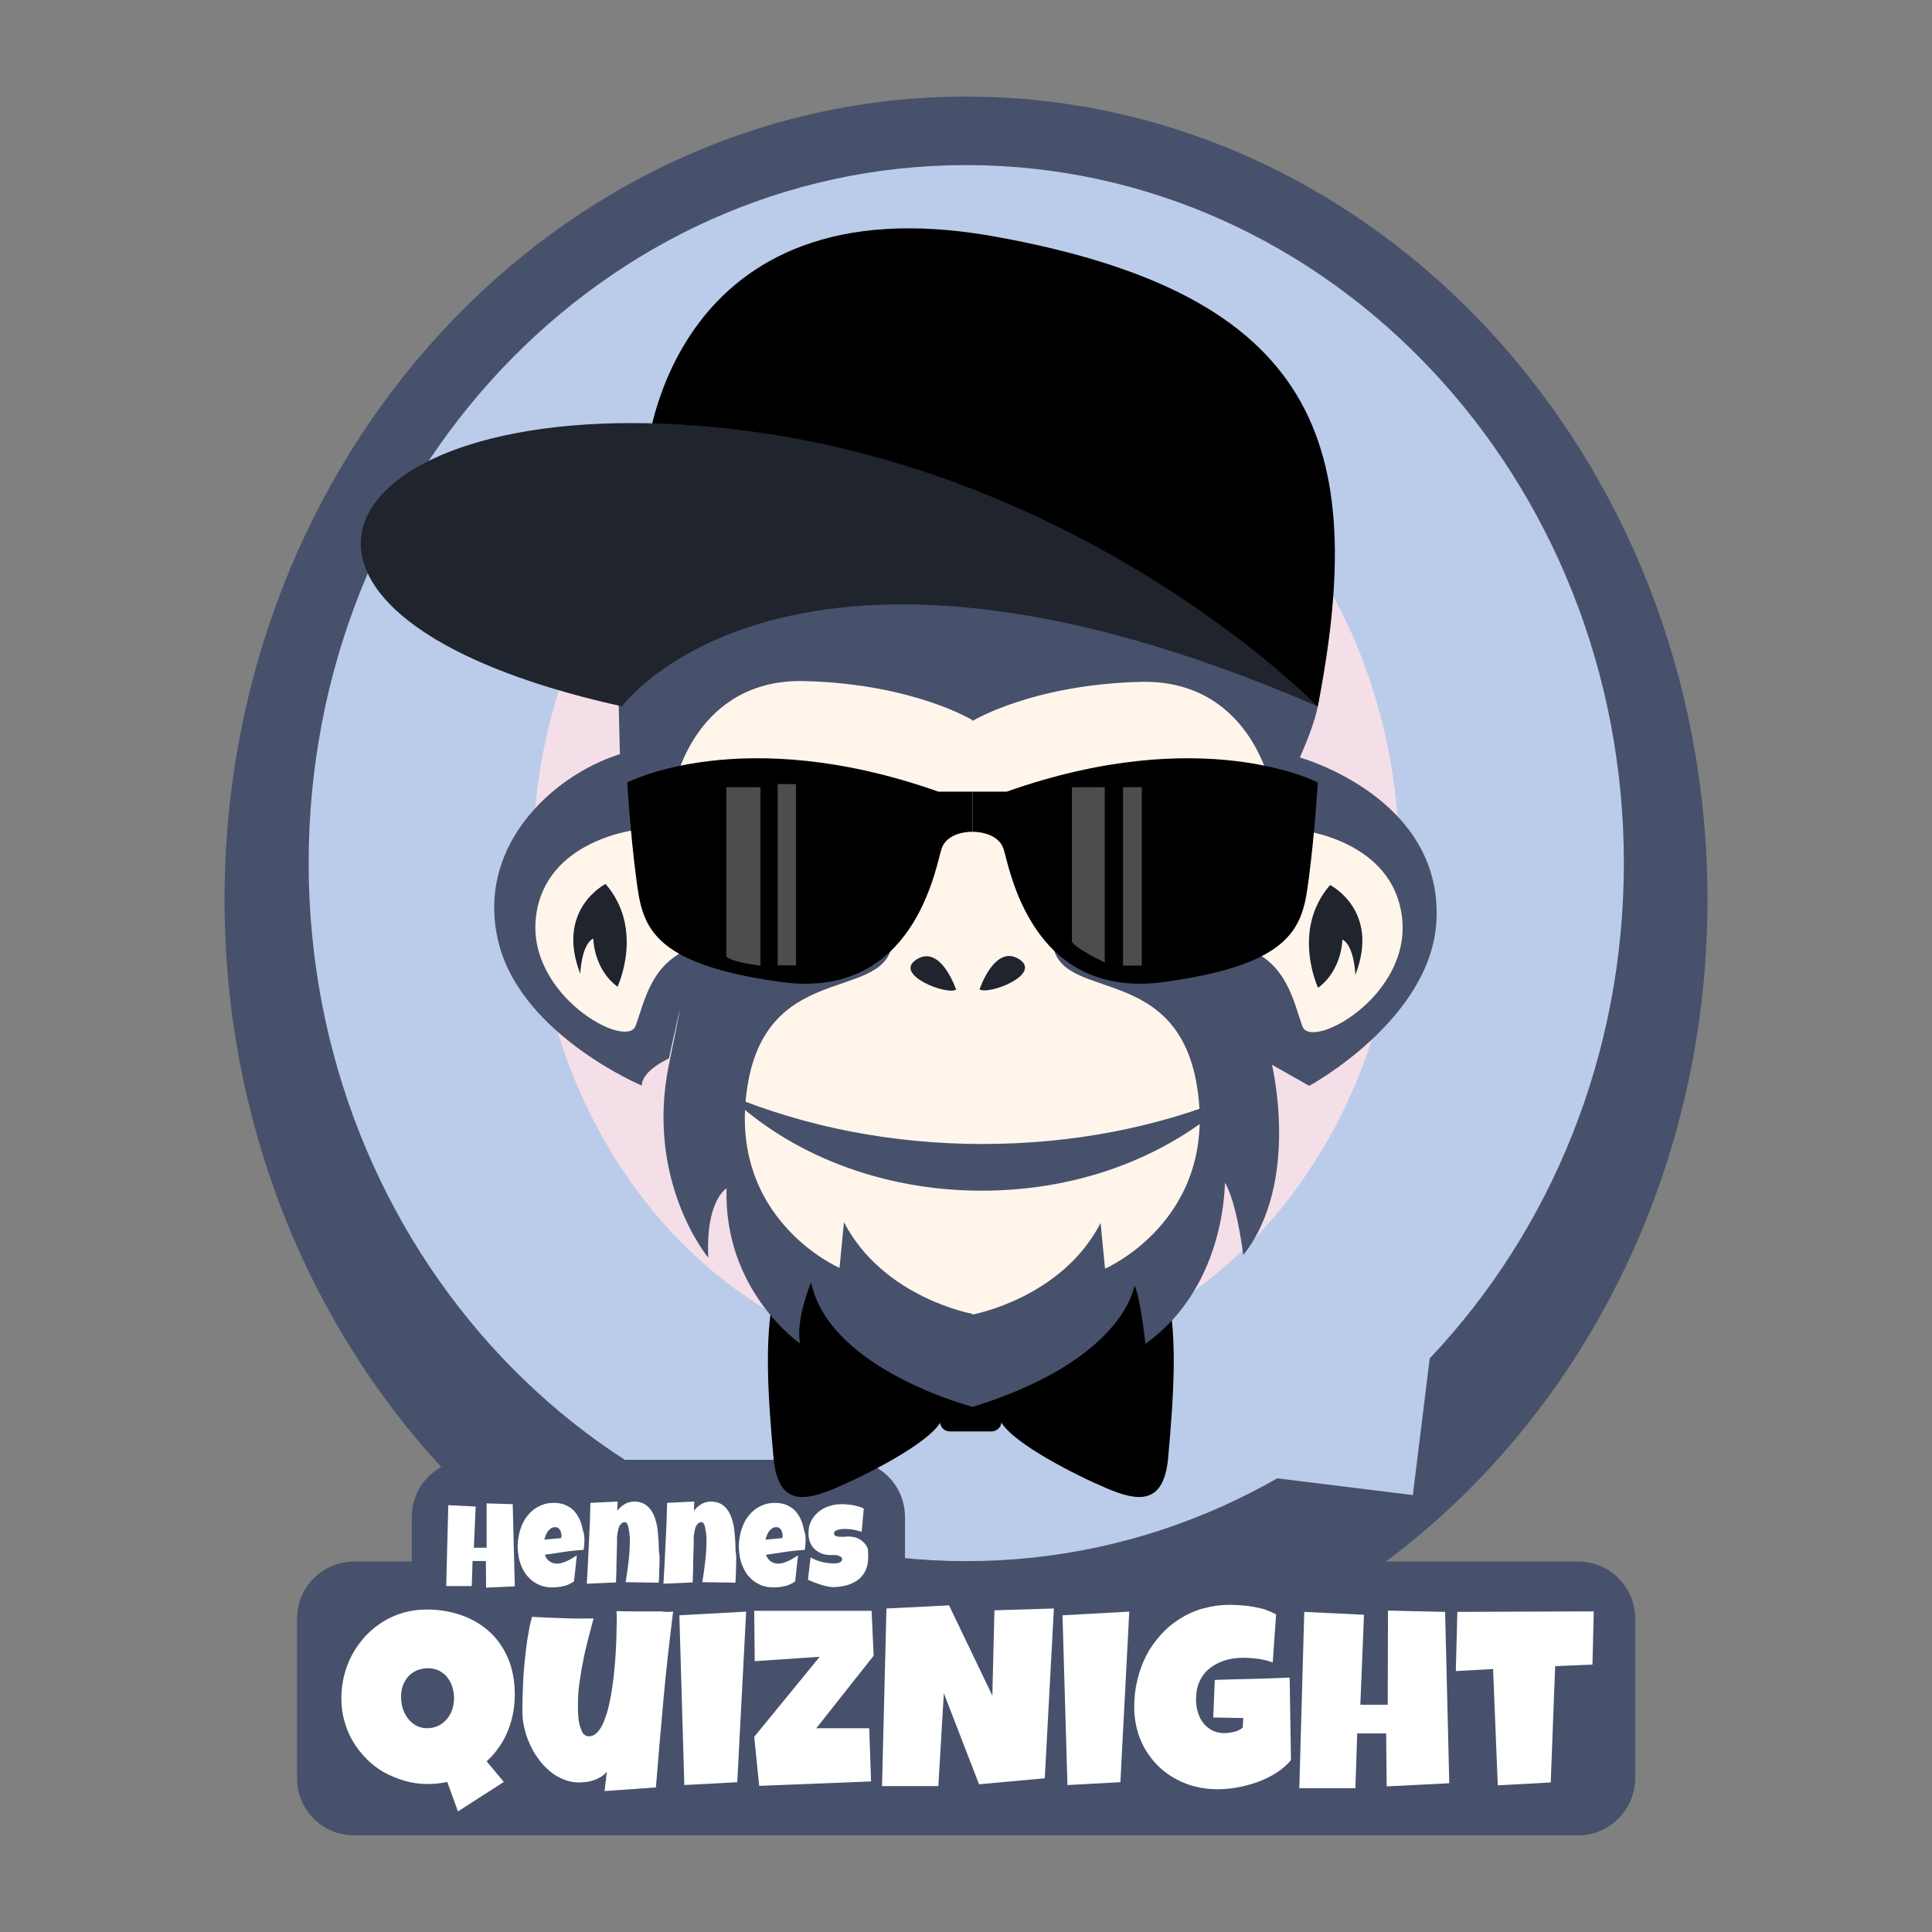 <?xml version="1.0" encoding="UTF-8"?>
<svg id="a" data-name="Ebene 1" xmlns="http://www.w3.org/2000/svg" width="2000" height="2000" viewBox="0 0 2000 2000">
  <rect x="0" y="0" width="2000" height="2000" fill="#808080" stroke="none"/>
  <defs>
    <style>
      .b {
        stroke: #bbccea;
        stroke-miterlimit: 10;
        stroke-width: 4px;
      }

      .b, .c {
        fill: #bbccea;
      }

      .d, .e, .f, .g, .c, .h, .i, .j {
        stroke-width: 0px;
      }

      .e {
        fill: #4d4d4d;
      }

      .f {
        fill: #47516b;
      }

      .g {
        fill: #20242d;
      }

      .h {
        fill: #fff;
      }

      .i {
        fill: #fff5eb;
      }

      .j {
        fill: #f4dfe8;
      }
    </style>
  </defs>
  <rect class="j" x="425.47" y="385.38" width="1050.25" height="1050.25"/>
  <path class="f" d="m1000,100c-423.88,0-767.57,372.04-767.57,831.29s343.69,831.29,767.57,831.29,767.57-372.04,767.57-831.29S1424.15,100,1000,100Zm0,1434.44c-281.6,0-509.73-269.99-509.73-603.15s228.41-603.15,509.73-603.15,509.73,269.99,509.73,603.15-228.14,603.15-509.73,603.15Z"/>
  <path class="b" d="m1000,172.9c-374.74,0-678.48,322.63-678.48,720.59s303.73,720.59,678.75,720.59,678.75-322.63,678.75-720.59S1375.01,172.9,1000,172.9Zm0,1243.29c-248.93,0-450.61-234.08-450.61-522.69s201.68-522.69,450.61-522.69,450.61,234.08,450.61,522.69-201.68,522.69-450.61,522.69Z"/>
  <g>
    <path class="f" d="m1633.66,1900H366.61c-32.67,0-59.13-26.46-59.13-59.13v-165.23c0-32.67,26.46-59.13,59.13-59.13h1267.05c32.67,0,59.13,26.46,59.13,59.13v165.23c-.27,32.67-26.73,59.13-59.13,59.13Z"/>
    <path class="f" d="m877.7,1723.7h-392.29c-32.67,0-59.13-26.46-59.13-59.13v-94.23c0-32.67,26.46-59.13,59.13-59.13h392.29c32.67,0,59.13,26.46,59.13,59.13v94.23c-.27,32.67-26.73,59.13-59.13,59.13Z"/>
    <g>
      <path class="h" d="m532.92,1642.16l-29.7,1.35-.27-27.54h-13.77l-.81,25.92h-26.46l2.16-83.7,28.35,1.35-1.89,42.66h13.23v-45.9l27,.81,2.16,85.05Z"/>
      <path class="h" d="m605.01,1594.11c0,3.51-.27,7.02-.81,10.26-6.75.54-13.5,1.08-20.25,2.16-6.75,1.08-13.5,1.89-19.98,2.97,1.08,2.97,2.7,5.13,4.86,6.75s4.86,2.43,7.83,2.43c1.62,0,3.24-.27,5.13-.81s3.78-1.35,5.67-2.16c1.89-.81,3.78-1.89,5.4-2.97,1.62-1.08,3.24-1.89,4.32-2.7l-2.97,27c-1.62,1.08-3.24,2.16-5.13,2.97s-3.78,1.62-5.67,1.89c-1.89.54-3.78.81-5.94,1.08-1.89.27-4.05.27-5.94.27-4.05,0-7.56-.54-10.8-1.62-3.24-1.08-6.21-2.7-8.91-4.59s-4.86-4.32-7.02-6.75c-1.89-2.7-3.51-5.4-4.86-8.64-1.35-2.97-2.43-6.48-2.97-9.72-.54-3.51-1.08-7.02-1.08-10.53,0-3.78.27-7.29,1.08-11.07.54-3.78,1.62-7.29,2.97-10.53,1.35-3.51,2.97-6.48,5.13-9.45,2.16-2.97,4.59-5.4,7.29-7.56,2.7-2.16,5.94-3.78,9.45-5.13,3.51-1.35,7.29-1.89,11.61-1.89,3.51,0,6.75.54,9.72,1.35,2.97,1.08,5.4,2.43,7.83,4.05,2.16,1.62,4.32,3.78,5.94,6.21,1.62,2.43,2.97,4.86,4.05,7.83,1.08,2.7,1.89,5.94,2.43,8.91,1.35,3.51,1.62,6.75,1.62,9.99Zm-23.76-3.24c0-1.08,0-2.16-.27-3.51s-.54-2.16-1.08-3.24-1.35-1.62-2.16-2.43c-.81-.54-1.89-.81-3.24-.81-1.62,0-2.97.54-4.32,1.35-1.08.81-2.16,1.89-3.24,3.24-.81,1.35-1.62,2.7-2.16,4.32-.54,1.62-1.08,2.97-1.35,4.05l17.55-1.62v-1.35h.27Z"/>
      <path class="h" d="m682.77,1611.92c0,4.59,0,8.91-.27,13.23,0,4.32-.27,8.91-.54,13.23l-34.29-.54c1.08-7.02,2.16-14.04,2.97-21.06.81-7.02,1.35-14.04,1.35-21.33v-2.43c0-1.08,0-2.43-.27-3.78,0-1.35-.27-2.97-.54-4.59s-.54-2.97-.81-4.32-.81-2.43-1.35-3.24-1.08-1.35-1.89-1.35c-1.35,0-2.43.27-3.51,1.08-.81.81-1.62,1.89-2.43,2.97-.54,1.35-1.08,2.7-1.35,4.32s-.54,2.97-.81,4.59c-.27,1.62-.27,2.97-.27,4.32v3.24c-.27,7.02-.27,14.04-.54,20.79,0,7.02-.27,14.04-.54,21.06l-30.24,1.35c.81-14.04,1.62-27.81,2.16-41.85.81-13.77,1.35-27.81,1.62-41.85l28.08-1.35-.27,9.45c1.08-1.35,2.43-2.7,3.51-3.78,1.35-1.08,2.7-2.16,4.05-2.97s2.97-1.62,4.59-1.89c1.62-.54,3.51-.81,5.13-.81,3.24,0,6.21.54,8.91,1.62s4.59,2.7,6.48,4.59,3.24,4.05,4.59,6.75,2.16,5.4,2.97,8.37c.81,2.97,1.35,5.94,1.62,9.18.27,3.24.54,6.21.81,9.45.27,2.97.27,6.21.27,8.91s.81,6.48.81,8.64Z"/>
      <path class="h" d="m762.14,1611.92c0,4.59,0,8.91-.27,13.23,0,4.32-.27,8.91-.54,13.23l-34.29-.54c1.08-7.02,2.16-14.04,2.97-21.06.81-7.02,1.35-14.04,1.35-21.33v-2.43c0-1.08,0-2.43-.27-3.78,0-1.35-.27-2.97-.54-4.59s-.54-2.97-.81-4.32-.81-2.43-1.35-3.24-1.08-1.35-1.89-1.35c-1.35,0-2.43.27-3.51,1.08-.81.81-1.62,1.89-2.43,2.97-.54,1.35-1.08,2.7-1.35,4.32s-.54,2.97-.81,4.59c-.27,1.62-.27,2.97-.27,4.32v3.24c-.27,7.02-.27,14.04-.54,20.79,0,7.02-.27,14.04-.54,21.06l-30.24,1.35c.81-14.04,1.62-27.81,2.16-41.85.81-13.77,1.35-27.81,1.62-41.85l28.08-1.35-.27,9.45c1.08-1.35,2.43-2.7,3.51-3.78,1.35-1.08,2.7-2.16,4.05-2.97s2.97-1.62,4.59-1.89c1.62-.54,3.51-.81,5.13-.81,3.24,0,6.21.54,8.91,1.62,2.7,1.08,4.59,2.7,6.48,4.59s3.24,4.05,4.59,6.75,2.16,5.4,2.97,8.37c.81,2.97,1.35,5.94,1.62,9.18s.54,6.21.81,9.45c.27,2.97.27,6.21.27,8.91s.81,6.48.81,8.64Z"/>
      <path class="h" d="m833.96,1594.11c0,3.51-.27,7.02-.81,10.26-6.75.54-13.5,1.08-20.25,2.16-6.75,1.08-13.5,1.89-19.98,2.97,1.08,2.97,2.7,5.13,4.86,6.75s4.86,2.43,7.83,2.43c1.62,0,3.24-.27,5.13-.81s3.78-1.35,5.67-2.16c1.89-.81,3.78-1.89,5.4-2.97,1.62-1.08,3.24-1.89,4.32-2.7l-2.97,27c-1.62,1.08-3.24,2.16-5.13,2.97s-3.78,1.62-5.67,1.89c-1.89.54-3.78.81-5.94,1.08s-4.05.27-5.94.27c-4.05,0-7.56-.54-10.8-1.62-3.24-1.08-6.21-2.7-8.91-4.59-2.7-1.89-4.86-4.32-7.02-6.75-1.89-2.7-3.51-5.4-4.86-8.64-1.35-2.97-2.43-6.48-2.97-9.72-.54-3.51-1.08-7.02-1.08-10.53,0-3.78.27-7.29,1.08-11.07.54-3.78,1.62-7.29,2.97-10.53,1.35-3.51,2.97-6.48,5.13-9.45s4.59-5.4,7.29-7.56c2.7-2.16,5.94-3.78,9.45-5.13,3.51-1.35,7.29-1.89,11.61-1.89,3.51,0,6.75.54,9.72,1.35,2.97,1.08,5.4,2.43,7.83,4.05,2.16,1.62,4.32,3.78,5.94,6.21,1.62,2.43,2.97,4.86,4.05,7.83,1.08,2.7,1.89,5.94,2.43,8.91,1.35,3.51,1.62,6.75,1.62,9.99Zm-23.76-3.24c0-1.08,0-2.16-.27-3.51s-.54-2.16-1.08-3.24-1.35-1.62-2.16-2.43c-.81-.54-1.89-.81-3.24-.81-1.62,0-2.97.54-4.32,1.35-1.08.81-2.16,1.89-3.24,3.24-.81,1.35-1.62,2.7-2.16,4.32s-1.08,2.97-1.35,4.05l17.55-1.62v-1.35h.27Z"/>
      <path class="h" d="m898.76,1611.65c0,5.4-.81,9.99-2.7,14.04s-4.59,7.29-7.83,9.72c-3.24,2.43-7.02,4.32-11.61,5.67-4.32,1.08-9.18,1.89-14.04,1.89-1.89,0-4.05-.27-6.48-.81s-4.59-1.08-7.02-1.89c-2.43-.81-4.59-1.62-6.75-2.43s-4.05-1.62-5.94-2.43l2.7-23.22c3.24,1.89,7.02,3.51,11.34,4.59,4.05,1.08,8.1,1.62,12.15,1.62h2.7c1.08,0,2.16-.27,2.97-.54,1.08-.27,1.89-.81,2.43-1.35s1.08-1.35,1.08-2.43c0-.81-.27-1.35-.81-1.89s-1.08-1.08-1.89-1.35-1.62-.54-2.43-.81-1.89-.27-2.7-.27h-4.32c-3.51,0-6.48-.54-9.18-1.62-2.7-1.08-5.13-2.7-7.29-4.59-1.89-1.89-3.51-4.32-4.59-7.02s-1.62-5.94-1.62-9.18c0-4.59.81-8.91,2.7-12.69s4.32-6.75,7.56-9.45,6.75-4.59,10.8-5.94c4.05-1.35,8.37-2.16,12.69-2.16,1.89,0,4.05,0,5.94.27,2.16.27,4.05.27,6.21.81,2.16.27,4.05.81,5.94,1.35s3.78,1.35,5.4,2.16l-2.16,24.03c-2.7-.81-5.4-1.62-8.37-2.16s-5.94-.81-8.64-.81h-1.89c-.81,0-1.62,0-2.43.27-.81,0-1.89.27-2.7.54-.81.27-1.62.54-2.43.81-.81.27-1.35.81-1.62,1.35-.54.54-.54,1.08-.54,1.89s.27,1.62,1.08,1.89c.54.54,1.35.81,2.43,1.08,1.08.27,2.16.27,3.24.27h3.51c1.08,0,2.16,0,3.24-.27h2.43c3.24.27,5.94.81,8.64,1.89,2.43,1.08,4.59,2.7,6.48,4.59s3.24,4.05,4.05,6.75c0,1.89.27,4.59.27,7.83Z"/>
    </g>
    <g>
      <path class="h" d="m532.92,1754.48c0,13.23-2.43,25.65-7.29,37.53-4.86,11.88-12.15,22.41-21.87,31.32l17.82,21.33-47.52,30.51-11.07-30.51c-3.24.81-6.48,1.08-9.99,1.62-3.24.27-6.75.54-9.99.54-8.37,0-16.2-1.08-23.76-3.24s-14.85-5.13-21.33-8.64c-6.75-3.78-12.69-8.37-18.09-13.77s-10.26-11.34-14.04-17.82c-4.05-6.48-7.02-13.77-9.18-21.33-2.16-7.56-3.24-15.66-3.24-24.03s1.08-16.2,2.97-24.03c2.16-7.83,4.86-15.12,8.64-21.87,3.78-6.75,8.37-12.96,13.5-18.63,5.4-5.67,11.34-10.53,17.82-14.58,6.48-4.05,13.77-7.29,21.33-9.45,7.56-2.16,15.66-3.24,24.03-3.24,13.5,0,25.65,2.16,36.99,6.21,11.07,4.05,20.79,9.99,28.89,17.55,8.1,7.56,14.31,17.01,18.9,27.81,4.32,10.8,6.48,23.22,6.48,36.72Zm-62.91,3.78c0-4.05-.54-7.83-1.62-11.61-1.08-3.78-2.97-7.02-5.13-9.99-2.16-2.97-5.13-5.13-8.37-7.02-3.24-1.62-7.29-2.7-11.61-2.7s-8.1.81-11.61,2.16c-3.51,1.62-6.48,3.51-8.91,6.21s-4.32,5.94-5.67,9.45-1.89,7.56-1.89,11.88c0,4.05.54,7.83,1.62,11.61,1.08,3.78,2.97,7.29,5.13,10.26s5.13,5.67,8.37,7.56,7.29,2.97,11.61,2.97,8.1-.81,11.61-2.43c3.51-1.62,6.48-4.05,8.91-6.75,2.43-2.97,4.32-6.21,5.67-9.99,1.08-3.51,1.89-7.56,1.89-11.61Z"/>
      <path class="h" d="m696.81,1668.35c-3.78,30.51-7.29,60.75-9.99,90.99-2.7,30.24-5.4,60.48-7.83,90.99l-53.19,3.78,2.43-19.98c-1.62,1.89-3.78,3.78-5.94,5.13s-4.86,2.7-7.29,3.51c-2.7.81-5.4,1.62-8.1,1.89-2.7.27-5.4.54-7.83.54-5.94,0-11.34-1.35-16.47-3.51-5.13-2.16-9.99-5.13-14.31-8.91-4.32-3.78-8.1-7.83-11.61-12.96-3.51-4.86-6.48-9.99-8.64-15.39-2.43-5.4-4.32-10.8-5.4-16.47-1.35-5.67-1.89-11.07-1.89-16.47,0-7.83.27-15.93.54-24.3.27-8.37.81-16.74,1.62-25.11.81-8.37,1.89-16.74,2.97-24.84,1.35-8.1,2.7-16.2,4.86-23.49,10.53.54,21.06,1.08,31.86,1.35,10.53.54,21.33.54,31.86.27-1.89,7.56-4.05,15.12-5.94,22.68-1.89,7.56-3.78,15.12-5.13,22.95-1.62,7.56-2.7,15.39-3.78,22.95-1.08,7.83-1.35,15.39-1.35,23.22,0,1.89,0,4.32.27,7.83.27,3.51.54,6.75,1.35,9.99.81,3.24,1.89,6.21,3.24,8.64s3.78,3.78,6.48,3.78c3.24,0,6.21-1.35,8.91-4.32,2.7-2.7,4.86-6.48,6.75-11.34s3.78-10.26,5.13-16.47c1.35-6.21,2.7-12.69,3.51-19.44,1.08-6.75,1.89-13.77,2.43-20.52.54-7.02,1.08-13.5,1.35-19.44.27-6.21.54-11.61.54-16.47s.27-8.64.27-11.34v-5.13c0-1.62-.27-3.24-.27-5.13,5.67.27,11.07.27,16.74.27h29.7c3.24.81,7.83.54,12.15.27Z"/>
      <path class="h" d="m772.4,1668.35l-9.18,176.57-54.81,2.97-5.13-175.76,69.12-3.78Z"/>
      <path class="h" d="m904.42,1713.98l-59.4,75.06h54.81l1.89,55.08-115.82,4.59-5.13-50.76,67.77-82.89-67.23,4.59-.54-52.11h121.49l2.16,46.44Z"/>
      <path class="h" d="m1090.99,1665.11l-9.45,175.76-68.04,6.21-36.45-94.23-5.67,96.12h-58.32l4.59-183.86,64.8-3.24,44.82,93.42,2.16-88.29,61.56-1.89Z"/>
      <path class="h" d="m1169.01,1668.35l-9.18,176.57-54.81,2.97-5.13-175.76,69.12-3.78Z"/>
      <path class="h" d="m1336.4,1821.97c-4.05,5.13-9.18,9.45-15.12,13.23s-12.42,7.02-19.17,9.45-13.77,4.32-21.06,5.67c-7.29,1.35-14.04,1.89-20.52,1.89-12.42,0-24.03-2.16-34.56-6.48-10.53-4.32-19.71-10.26-27.27-17.82-7.56-7.56-13.77-16.47-18.09-27-4.32-10.53-6.48-21.87-6.48-34.29,0-9.45,1.08-18.63,3.24-27.54,2.16-8.91,5.13-17.28,9.18-25.11,4.05-7.83,8.91-14.85,14.85-21.33,5.67-6.48,12.42-12.15,19.71-16.74,7.29-4.59,15.39-8.37,24.3-10.8,8.91-2.43,18.09-3.78,28.08-3.78,3.78,0,7.56.27,11.88.54,4.32.27,8.37.81,12.69,1.62,4.32.81,8.37,1.62,12.15,2.97s7.56,2.97,10.8,4.86l-3.51,49.68c-4.86-1.89-9.72-2.97-14.85-3.78-5.13-.54-10.26-1.08-15.12-1.08-7.02,0-13.5.81-19.44,2.7-5.94,1.89-11.34,4.59-15.66,8.1-4.59,3.51-8.1,8.1-10.53,13.5-2.7,5.4-3.78,11.88-3.78,18.9,0,4.59.54,8.91,1.89,12.96,1.08,4.32,2.97,7.83,5.4,11.07,2.43,3.24,5.67,5.94,9.18,7.83,3.78,1.89,7.83,2.97,12.69,2.97,3.24,0,6.75-.54,10.26-1.35,3.51-.81,6.48-2.43,8.91-4.32l.54-9.99-31.05-.54,1.62-38.88c12.96-.54,25.65-.81,38.61-1.08,12.96-.27,25.92-.81,38.88-1.35l1.35,85.32Z"/>
      <path class="h" d="m1500.29,1846l-64.8,3.24-.54-54.81h-29.97l-1.89,56.7h-58.05l5.13-182.51,61.83,2.97-3.78,93.15h28.35l.27-97.47,59.13,1.35,4.32,177.38Z"/>
      <path class="h" d="m1649.86,1668.08l-1.35,55.08-38.61,1.62-4.59,120.41-54.81,2.97-4.86-120.41-38.61,2.16,1.62-61.29,141.2-.54Z"/>
    </g>
  </g>
  <g>
    <g>
      <g>
        <path class="d" d="m1036.45,1396.21c0-6.21,5.67-19.44,31.86-32.67,36.45-18.09,131.75-68.04,140.93-22.68,9.18,45.36,6.21,99.9,0,168.47-4.59,49.41-31.86,44.82-63.72,31.32-31.86-13.5-95.85-45.9-109.07-68.31s0-72.36,0-76.14Z"/>
        <path class="d" d="m973.54,1396.21c0-6.21-5.67-19.44-31.86-32.67-36.45-18.09-131.75-68.04-140.93-22.68-9.18,45.36-6.21,99.9,0,168.47,4.59,49.41,31.86,44.82,63.72,31.32,31.86-13.5,95.85-45.9,109.07-68.31,13.23-22.41,0-72.36,0-76.14Z"/>
      </g>
      <path class="d" d="m1026.46,1481.79h-43.2c-5.67,0-10.26-4.59-10.26-10.26v-70.47c0-5.67,4.59-10.26,10.26-10.26h43.2c5.67,0,10.26,4.59,10.26,10.26v70.47c0,5.67-4.59,10.26-10.26,10.26Z"/>
      <path class="h" d="m857.72,1362.46s86.67,3.24,103.67,52.11c0,0-48.33-42.12-103.67-52.11Z"/>
    </g>
    <path class="f" d="m635.52,527.93l366.1-25.11s6.21,12.42,287.81,0c0,0,85.05,76.14,50.76,151.73,0,0-28.89-11.07,24.3,60.75,1.89,2.43,3.24,18.9-18.9,68.85,0,0,147.14,40.77,141.47,167.93-4.59,103.13-131.75,171.98-131.75,171.98l-38.61-21.87s29.7,122.03-29.7,197.09c0,0-6.21-53.19-18.9-75.06-12.42-21.87,0-6.21,0-6.21,0,0,4.05,111.5-82.35,173.06,0,0-5.13-47.79-11.34-60.48,0,0-9.45,76.68-167.39,125.81,0,0-148.49-38.34-167.39-129.05,0,0-16.47,39.42-11.34,63.45,0,0-79.38-54.27-76.14-160.64,0,0-21.87,12.42-18.9,71.82,0,0-65.61-78.3-40.77-200.06,25.11-122.03,0-6.21,0-6.21,0,0-28.08,12.42-28.08,28.08,0,0-121.22-51.03-147.14-143.9-27.81-100.44,52.38-176.3,124.46-199.25"/>
    <path class="i" d="m661.17,858.66s-96.93,9.45-106.37,90.72c-9.45,81.27,93.96,137.69,103.13,112.58,9.45-25.11,15.66-65.61,59.4-81.27l-56.16-122.03Z"/>
    <path class="i" d="m1089.64,965.58c6.21-78.3,225.17-153.35,225.17-153.35,0,0-21.87-109.34-134.45-106.37s-173.6,40.5-173.6,40.5v-.81s-61.02-37.53-173.6-40.5c-112.58-2.97-134.45,106.37-134.45,106.37,0,0,218.96,75.06,225.17,153.35,6.21,78.3-128.24,21.87-150.11,159.56-21.87,137.69,95.31,188.18,95.31,188.18l4.59-47.25c40.77,78.3,132.83,94.77,132.83,94.77v.81s92.34-16.47,132.83-94.77l4.59,47.25s117.17-50.49,95.31-188.18c-21.87-137.69-155.78-81.27-149.57-159.56Z"/>
    <path class="i" d="m1345.04,859.2s96.93,9.45,106.37,90.72c9.45,81.27-93.96,137.69-103.13,112.58-9.18-25.11-15.66-65.61-59.4-81.27l56.16-122.03Z"/>
    <path class="g" d="m989.74,1024.43s-15.66-46.98-40.77-31.32c-25.11,15.66,31.32,37.53,40.77,31.32Z"/>
    <path class="g" d="m626.88,915.09s-52.11,26.19-26.19,92.88c0,0,1.08-30.24,13.5-36.45,0,0,0,31.32,25.11,49.95,0-.27,28.08-59.67-12.42-106.37Z"/>
    <path class="g" d="m1376.9,916.17s52.11,26.19,26.19,92.88c0,0-1.08-30.24-13.5-36.45,0,0,0,31.32-25.11,49.95,0,0-28.08-59.67,12.42-106.37Z"/>
    <path class="g" d="m1014.04,1024.16s15.66-46.98,40.77-31.32c24.84,15.66-31.32,37.53-40.77,31.32Z"/>
    <g>
      <g>
        <path class="d" d="m649.29,810.06s3.24,53.19,9.45,100.17c6.21,46.98,12.42,87.48,150.11,106.37s159.56-118.79,165.77-137.69c6.21-18.9,32.13-17.82,32.13-17.82v-41.58h-35.37c-203.3-71.82-322.09-9.45-322.09-9.45Z"/>
        <path class="d" d="m1042.12,819.51h-35.37v41.58s25.92-.81,32.13,17.82c6.21,18.63,28.08,156.32,165.77,137.69,137.69-18.63,143.9-59.4,150.11-106.37,6.21-46.98,9.45-100.17,9.45-100.17,0,0-118.79-62.37-322.09,9.45Z"/>
      </g>
      <path class="e" d="m751.88,814.92h35.37v184.67s-29.16-3.24-35.37-9.45v-175.22Z"/>
      <rect class="e" x="805.07" y="811.68" width="18.9" height="187.64"/>
      <path class="e" d="m1109.61,814.92h34.02v181.43s-29.97-14.31-34.02-21.33v-160.1Z"/>
      <rect class="e" x="1162.53" y="814.92" width="19.44" height="184.67"/>
    </g>
    <path class="f" d="m1017.01,1184.27c-93.69,0-183.59-17.82-263.51-51.03,63.18,60.75,157.4,99.35,262.7,99.35s197.9-38.07,261.35-98.28c-79.38,32.94-168.2,49.95-260.54,49.95Z"/>
    <g>
      <path class="d" d="m669.54,469.61s23.49-285.11,359.35-224.9c335.86,60.21,387.97,214.91,335.32,486.52-.27,0-424.15-248.12-694.68-261.62Z"/>
      <path class="g" d="m643.89,731.23s172.79-237.59,720.05,0c0,0-252.44-260.27-640.95-290.51-388.51-30.24-505.41,196.28-79.11,290.51Z"/>
    </g>
  </g>
  <rect class="c" x="1311.03" y="1376.28" width="162" height="162" transform="translate(-224.8 2660.32) rotate(-82.96)"/>
</svg>